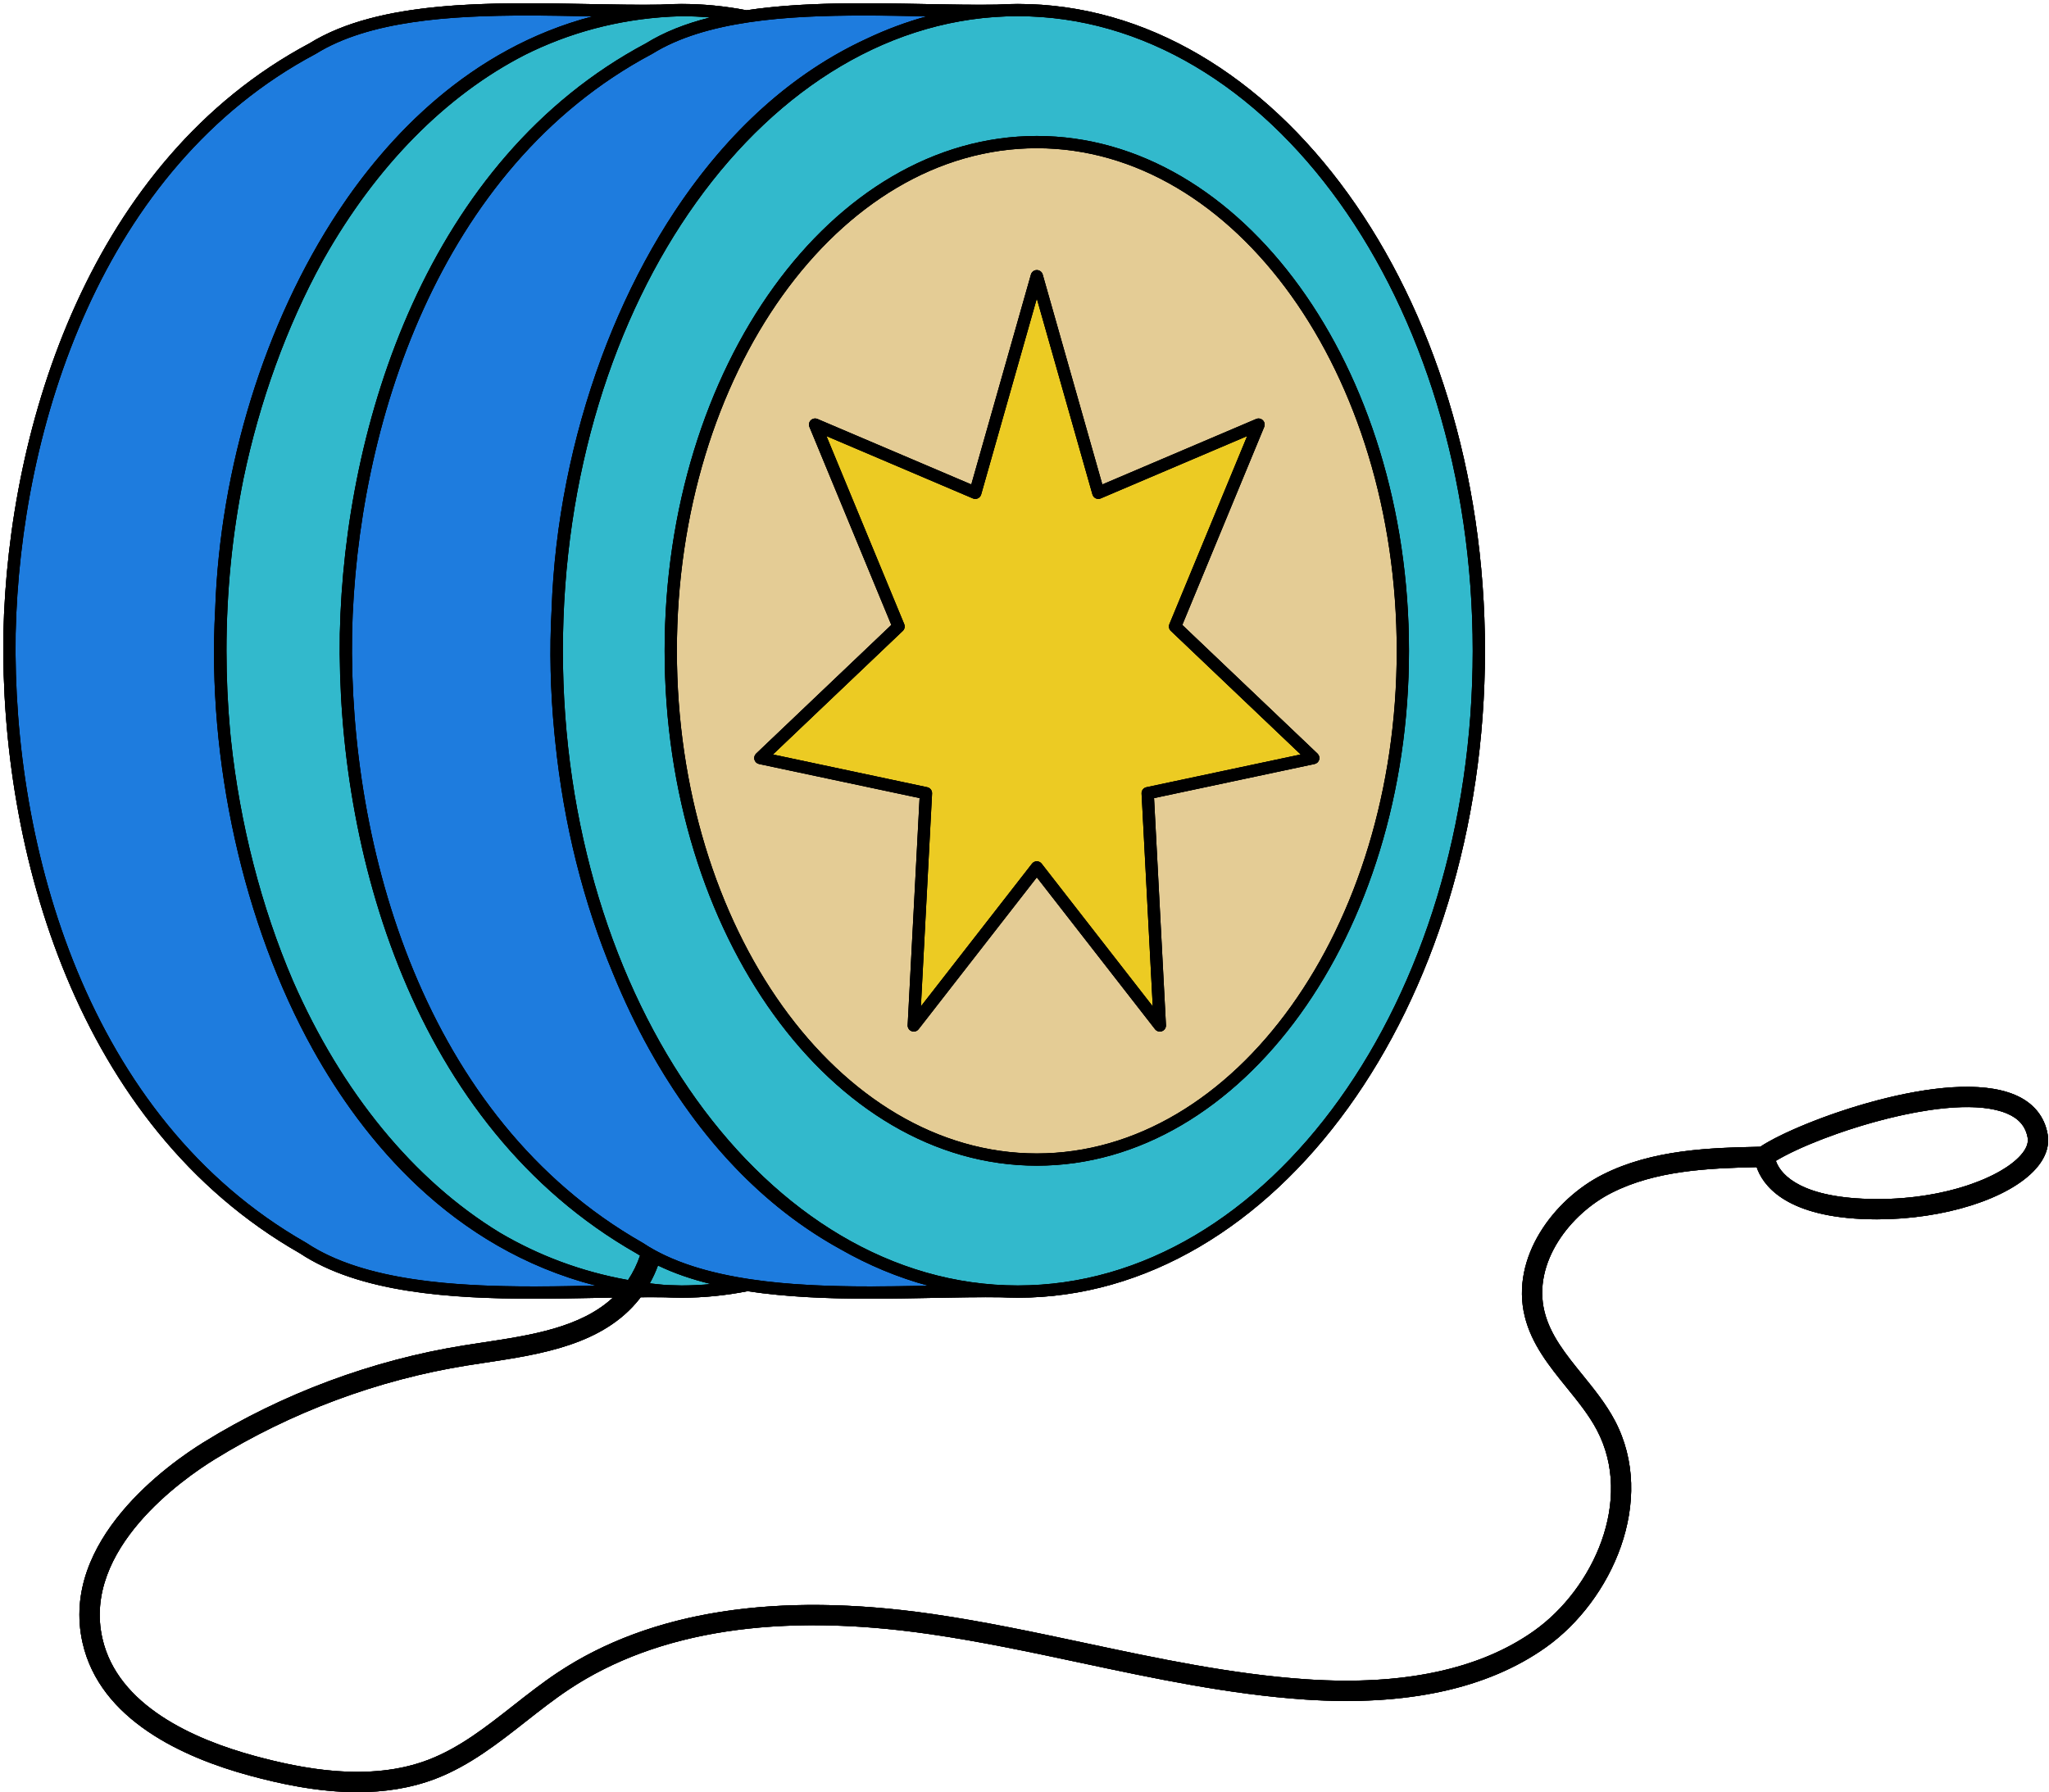 <?xml version="1.0" encoding="UTF-8"?><svg xmlns="http://www.w3.org/2000/svg" xmlns:xlink="http://www.w3.org/1999/xlink" height="438.3" preserveAspectRatio="xMidYMid meet" version="1.0" viewBox="-0.8 -0.8 501.0 438.3" width="501.0" zoomAndPan="magnify"><g id="change1_1"><path d="M499.882,276.683c-0.757-4.471-3.545-7.835-8.058-9.731c-16.466-6.91-52.674,6.339-62.231,12.718 c-12.45,0.253-26.409,0.688-38.531,6.813c-11.882,6.003-22.593,20.196-19.04,34.675 c1.675,6.829,6.042,12.216,10.265,17.427c2.798,3.452,5.441,6.712,7.367,10.36 c9.065,17.161-0.908,38.852-15.345,49.107c-13.323,9.463-32.052,13.454-55.659,11.861 c-18.225-1.229-36.499-5.121-54.17-8.885c-12.156-2.589-24.727-5.266-37.255-7.08 c-38.192-5.527-69.022-0.72-91.63,14.29c-3.775,2.507-7.384,5.344-10.874,8.086 c-6.783,5.33-13.191,10.366-20.805,13.285c-14.433,5.53-31.064,2.123-42.318-0.92 c-15.005-4.06-33.671-12.357-37.374-28.829c-4.899-21.793,19.715-38.951,27.375-43.691 c18.698-11.57,40.056-19.525,61.767-23.006c1.502-0.241,3.027-0.472,4.563-0.703 c13.475-2.036,28.747-4.345,37.61-15.575c0.108-0.137,0.206-0.278,0.312-0.416 c2.097-0.014,4.149-0.016,6.103,0.014c0.089,0.004,0.178,0.01,0.267,0.014c0.001,0,0.002,0,0.003,0 c0,0,0.001,0,0.001,0c0.409,0.018,0.818,0.033,1.228,0.044c0.761,0.024,1.535,0.04,2.354,0.041h0.003 c5.489,0,10.887-0.551,16.172-1.593c9.646,1.459,19.985,1.834,29.989,1.834c5.217,0,10.343-0.099,15.226-0.194 c6.038-0.116,11.807-0.229,17.014-0.147c0.089,0.004,0.178,0.01,0.267,0.014 c0.001,0,0.002,0,0.003,0c0,0,0.001,0,0.001,0c0.409,0.018,0.818,0.033,1.228,0.044 c0.761,0.024,1.535,0.04,2.354,0.041h0.003c62.982,0,114.221-70.973,114.221-158.211 c0-87.233-51.239-158.201-114.221-158.201c-1.713,0-3.416,0.062-5.111,0.166c-5.292,0.093-11.161-0.018-17.287-0.136 c-14.461-0.276-30.075-0.569-43.937,1.514c-5.205-1.01-10.519-1.544-15.922-1.544 c-1.713,0-3.416,0.062-5.111,0.166c-5.294,0.093-11.162-0.018-17.287-0.136C119.286-0.259,91.949-0.777,74.895,9.788 c-53.503,28.477-73.755,93.243-74.862,144.377c-0.848,52.813,17.747,120.348,72.462,151.534 c14.406,9.568,36.538,11.123,57.216,11.123c5.217,0,10.344-0.099,15.227-0.194c1.399-0.027,2.779-0.053,4.145-0.077 c-7.906,7.356-20.075,9.216-31.898,11.002c-1.551,0.234-3.089,0.467-4.606,0.71 c-22.353,3.584-44.342,11.775-63.592,23.686c-8.365,5.176-35.223,24.006-29.605,48.997 c4.246,18.884,24.595,28.113,40.917,32.529c7.218,1.953,16.545,4.039,26.284,4.039 c6.349,0,12.875-0.887,19.104-3.276c8.314-3.186,15.319-8.692,22.094-14.015c3.414-2.683,6.944-5.457,10.554-7.854 c21.56-14.314,51.227-18.861,88.176-13.513c12.367,1.789,24.855,4.45,36.933,7.022 c17.842,3.8,36.292,7.729,54.871,8.982c24.779,1.673,44.586-2.622,58.865-12.766 c16.142-11.466,27.177-35.932,16.86-55.467c-2.154-4.078-5.074-7.681-7.899-11.167 c-4.058-5.007-7.892-9.735-9.302-15.485c-2.941-11.991,6.285-23.925,16.461-29.065 c10.826-5.47,23.754-6.013,35.424-6.261c1.413,4.175,6.591,11.751,25.58,12.673c1.282,0.062,2.563,0.093,3.844,0.093 c16.362,0,32.28-4.98,38.84-12.375C499.979,281.669,500.213,278.635,499.882,276.683z M493.278,281.747 c-5.155,5.809-20.483,11.51-38.735,10.62c-16.43-0.798-20.245-6.658-21.129-9.261 c10.879-6.576,43.209-17.152,56.49-11.582c2.951,1.239,4.615,3.198,5.088,5.987 C495.209,278.796,494.633,280.221,493.278,281.747z" fill="inherit"/></g><g id="change2_1"><path d="M211.969,313.835c-18.443,0-41.432-1.211-55.607-10.65l-0.085-0.059l-0.003,0.004 C102.653,272.6,84.441,206.191,85.276,154.221c1.089-50.294,20.922-113.962,73.323-141.821l0.087-0.05 c13.275-8.247,33.546-9.359,51.624-9.359c5.194,0,10.331,0.098,15.3,0.193l0.197,0.003 c-4.959,1.372-9.881,3.204-14.628,5.453c-18.19,8.364-34.008,22.59-47.012,42.281 c-5.132,7.769-9.761,16.338-13.758,25.469c-0.445,1.017-0.864,1.997-1.274,2.982l-0.354,0.859 c-0.315,0.762-0.623,1.527-0.928,2.295l-0.388,0.985c-0.326,0.838-0.647,1.681-0.963,2.526l-0.215,0.576 c-7.293,19.708-11.515,41.045-12.207,61.703c-0.54,9.714-0.312,19.829,0.676,30.064l0.029,0.311 c0.06,0.624,0.121,1.231,0.186,1.838c2.044,20.098,6.8,39.2,14.137,56.776c2.671,6.54,5.655,12.787,8.868,18.565 c12.29,22.102,27.98,38.52,46.635,48.797c6.941,3.97,14.199,6.992,21.575,8.983 c-4.778,0.102-9.459,0.184-14.211,0.184C211.971,313.835,211.97,313.835,211.969,313.835z M129.712,313.835 c-18.443,0-41.433-1.211-55.608-10.65l-0.085-0.059l-0.003,0.004C20.397,272.602,2.184,206.192,3.018,154.221 C4.107,103.927,23.941,40.259,76.341,12.401l0.087-0.05c13.275-8.247,33.546-9.359,51.624-9.359 c5.194,0,10.331,0.098,15.3,0.193l0.734,0.014c-30.633,8.015-50.72,30.375-62.178,47.723 c-17.956,27.185-28.922,62.684-30.088,97.397c-2.043,36.764,6.89,76.97,23.896,107.554 c11.835,21.284,33.451,48.582,69.218,57.76C139.973,313.737,134.905,313.835,129.712,313.835z" fill="#1E7CDE"/></g><g id="change2_2"><path d="M74.108,303.18c-0.028-0.019-0.058-0.038-0.089-0.056 C20.401,272.598,2.189,206.185,3.024,154.221C4.112,103.927,23.946,40.261,76.344,12.405 c0.029-0.016,0.058-0.032,0.088-0.05c12.863-7.992,32.324-9.358,51.621-9.358c5.154,0,10.298,0.097,15.3,0.193 c0.245,0.005,0.49,0.009,0.734,0.014c-30.017,7.845-50.021,29.302-62.182,47.715 c-17.957,27.186-28.924,62.699-30.088,97.399c-2.044,36.762,6.889,76.97,23.896,107.556 c12.355,22.22,33.964,48.715,69.221,57.762c-0.018,0-0.035,0-0.053,0.001 C121.035,314.098,91.364,314.672,74.108,303.18z M210.309,2.997c-19.296,0-38.758,1.367-51.62,9.358 c-0.029,0.018-0.058,0.034-0.088,0.05C106.204,40.261,86.37,103.927,85.281,154.221 c-0.835,51.964,17.376,118.376,70.996,148.904c0.03,0.018,0.06,0.036,0.089,0.056 c17.028,11.339,46.141,10.93,69.816,10.475c-7.476-2.017-14.694-5.047-21.576-8.983 c-22.282-12.275-37.177-31.785-46.637-48.798c-3.261-5.864-6.222-12.085-8.868-18.565 c-7.163-17.161-12.06-36.351-14.137-56.778c-0.065-0.607-0.125-1.214-0.184-1.821 c-0.01-0.109-0.021-0.218-0.031-0.328c-0.975-10.101-1.224-20.207-0.676-30.064 c0.703-20.943,4.981-42.179,12.207-61.705c0.071-0.193,0.144-0.385,0.215-0.577 c0.316-0.845,0.637-1.687,0.964-2.526c0.128-0.329,0.257-0.657,0.387-0.985c0.304-0.768,0.614-1.533,0.928-2.295 c0.118-0.287,0.235-0.574,0.354-0.859c0.411-0.985,0.83-1.965,1.256-2.94c0.006-0.014,0.012-0.028,0.018-0.042 c3.957-9.038,8.563-17.604,13.759-25.47c9.984-15.116,25.259-32.279,47.015-42.282 c4.744-2.248,9.629-4.07,14.629-5.443c-0.066-0.001-0.131-0.002-0.197-0.004 C220.607,3.094,215.464,2.997,210.309,2.997z" fill="#1E7CDE"/></g><g id="change3_1"><path d="M248.065,313.594c-61.338,0-111.241-69.634-111.241-155.225 c0-85.586,49.903-155.215,111.241-155.215c61.334,0,111.234,69.629,111.234,155.215 C359.299,243.961,309.399,313.594,248.065,313.594z M252.713,32.461c-50.176,0-90.996,56.483-90.996,125.909 c0,69.431,40.82,125.918,90.996,125.918c50.172,0,90.99-56.487,90.99-125.918 C343.703,88.943,302.885,32.461,252.713,32.461z M165.819,313.594c-1.178-0.045-2.389-0.077-3.634-0.097 c-1.36-0.112-2.741-0.253-4.104-0.421c0.759-1.368,1.432-2.835,1.996-4.369c3.777,1.825,8.145,3.352,12.992,4.538 C170.583,313.48,168.144,313.594,165.819,313.594L165.819,313.594z M152.763,312.259 c-11.127-1.985-21.671-5.877-31.337-11.569c-21.073-12.845-38.568-34.14-50.594-61.584 c-7.742-18.046-12.988-38.446-15.169-58.997l-0.212-2.137c-0.587-6.471-0.884-13.066-0.884-19.603 c0-14.28,1.399-28.442,4.159-42.091c3.939-18.966,10.615-37.344,19.306-53.15l0.356-0.642 c12.828-22.721,29.833-39.969,49.176-49.881c11.058-5.519,23.028-8.662,35.576-9.343 c0.915-0.029,1.81-0.064,2.686-0.109c2.232,0.001,4.582,0.107,6.985,0.316c-6.193,1.567-11.313,3.632-15.654,6.321 c-53.507,28.471-73.754,93.246-74.862,144.372c-0.849,52.805,17.74,120.342,72.459,151.529 c0.178,0.119,0.365,0.229,0.551,0.339c0.132,0.078,0.265,0.157,0.394,0.238c-0.73,2.159-1.716,4.171-2.932,5.987 c-0.001,0.001-0.002,0.002-0.004,0.002H152.763z" fill="#32B9CC"/></g><g id="change3_2"><path d="M173.069,313.25c-2.397,0.217-4.813,0.339-7.249,0.339c-1.179-0.045-2.39-0.077-3.634-0.097 c-1.386-0.114-2.754-0.255-4.104-0.421c0.789-1.407,1.449-2.864,2-4.362 C164.052,310.633,168.425,312.114,173.069,313.25z M163.139,3.268c-13.496,0.733-25.305,4.218-35.573,9.342 c-19.536,10.01-36.518,27.462-49.174,49.879c-0.039,0.07-0.079,0.139-0.118,0.209 c-0.081,0.143-0.158,0.289-0.238,0.433c-8.747,15.906-15.388,34.29-19.306,53.148 c-2.707,13.39-4.158,27.508-4.158,42.09c0,6.639,0.301,13.181,0.884,19.603c0.015,0.151,0.028,0.303,0.043,0.454 c0.052,0.563,0.113,1.122,0.169,1.683c2.174,20.485,7.39,40.867,15.169,58.995 c11.879,27.109,29.55,48.756,50.592,61.582c9.086,5.35,19.481,9.454,31.335,11.568 c1.256-1.878,2.218-3.88,2.933-5.979c-0.312-0.196-0.64-0.374-0.945-0.577 c-54.716-31.186-73.31-98.721-72.461-151.534c1.108-51.137,21.352-115.903,74.863-144.377 c4.566-2.829,9.875-4.858,15.658-6.312c-2.311-0.201-4.638-0.316-6.985-0.316 C164.95,3.204,164.055,3.24,163.139,3.268z M359.294,158.37c0,85.588-49.897,155.22-111.23,155.22 c-61.335,0-111.236-69.632-111.236-155.22c0-85.584,49.9-155.21,111.236-155.21 C309.397,3.159,359.294,72.786,359.294,158.37z M343.709,158.37c0-69.429-40.82-125.914-90.995-125.914 c-50.178,0-91.001,56.485-91.001,125.914c0,69.434,40.823,125.923,91.001,125.923 C302.888,284.292,343.709,227.804,343.709,158.37z" fill="#32B9CC"/></g><g id="change4_1"><path d="M252.713,281.306c-48.531,0-88.015-55.149-88.015-122.937 c0-67.783,39.483-122.928,88.015-122.928c48.528,0,88.009,55.145,88.009,122.928 C340.722,226.157,301.241,281.306,252.713,281.306z M281.62,250.915c0.285,0.366,0.714,0.576,1.175,0.576 c0.178,0,0.354-0.032,0.523-0.095c0.613-0.228,1.002-0.821,0.967-1.474l-2.909-55.528l39.247-8.341 c0.542-0.115,0.974-0.518,1.125-1.052c0.15-0.535-0.006-1.104-0.408-1.486l-33.058-31.468l20.023-48.429 c0.232-0.562,0.102-1.202-0.33-1.629c-0.281-0.278-0.653-0.431-1.049-0.431c-0.202,0-0.398,0.04-0.583,0.12 l-37.611,16.012l-14.584-51.347c-0.181-0.638-0.771-1.083-1.434-1.083s-1.253,0.445-1.434,1.083l-14.583,51.344 L199.084,101.676c-0.186-0.079-0.382-0.119-0.583-0.119c-0.396,0-0.768,0.153-1.049,0.431 c-0.432,0.427-0.562,1.067-0.33,1.629l20.018,48.424l-33.061,31.474c-0.402,0.384-0.558,0.953-0.406,1.486 c0.15,0.534,0.58,0.937,1.124,1.052l39.251,8.336l-2.911,55.533c-0.033,0.654,0.356,1.246,0.969,1.474 c0.167,0.063,0.342,0.095,0.52,0.095c0.458,0,0.897-0.215,1.176-0.575c0,0,28.911-37.139,28.913-37.139 C252.715,213.776,281.62,250.915,281.62,250.915z" fill="#E4CC95"/></g><g id="change4_2"><path d="M252.714,35.447c-48.528,0-88.01,55.143-88.01,122.923 c0,67.785,39.481,122.932,88.01,122.932c48.525,0,88.004-55.147,88.004-122.932 C340.717,90.59,301.239,35.447,252.714,35.447z M307.978,101.984c0.432,0.427,0.563,1.073,0.33,1.635l-20.023,48.424 l33.059,31.468c0.402,0.383,0.559,0.957,0.408,1.491c-0.151,0.534-0.585,0.941-1.128,1.055l-39.243,8.336 l2.909,55.528c0.034,0.652-0.359,1.251-0.971,1.479c-0.614,0.229-1.301,0.034-1.703-0.483l-28.904-37.137 l-28.908,37.137c-0.289,0.372-0.728,0.577-1.18,0.577c-0.175,0-0.351-0.03-0.523-0.095 c-0.611-0.228-1.005-0.828-0.971-1.479l2.914-55.528l-39.25-8.336c-0.543-0.115-0.978-0.521-1.128-1.055 c-0.151-0.534,0.006-1.108,0.408-1.491l33.06-31.468l-20.018-48.424c-0.233-0.562-0.102-1.207,0.33-1.635 c0.431-0.426,1.08-0.551,1.638-0.312l37.606,16.012l14.582-51.344c0.183-0.643,0.77-1.087,1.439-1.087 c0.669,0,1.256,0.444,1.439,1.087l14.578,51.344l37.611-16.012C306.898,101.432,307.546,101.557,307.978,101.984z" fill="#E4CC95"/></g><g id="change5_1"><path d="M253.889,210.43c-0.285-0.366-0.715-0.575-1.176-0.575c-0.457,0-0.897,0.215-1.176,0.575 l-27.166,34.899l2.723-52.055c0.039-0.737-0.457-1.383-1.178-1.536l-37.724-8.011l31.745-30.228 c0.45-0.428,0.587-1.075,0.349-1.65l-19.013-45.991l35.809,15.238c0.186,0.079,0.383,0.119,0.584,0.119 c0.221,0,0.443-0.051,0.643-0.146c0.385-0.183,0.673-0.525,0.791-0.938l13.607-47.91l13.611,47.91 c0.119,0.412,0.407,0.754,0.792,0.938c0.202,0.096,0.418,0.145,0.641,0.145c0.202,0,0.399-0.04,0.586-0.119 l35.808-15.244l-19.012,45.997c-0.238,0.574-0.1,1.222,0.349,1.65l31.748,30.219l-37.721,8.02 c-0.722,0.153-1.217,0.799-1.178,1.535l2.726,52.052c0,0.002-0.004,0.005-0.005,0.005 C281.051,245.331,253.889,210.43,253.889,210.43z" fill="#ECCB23"/></g><g id="change5_2"><path d="M304.147,105.856l-19.018,45.991c-0.237,0.572-0.097,1.229,0.35,1.655l31.747,30.219 l-37.717,8.012c-0.72,0.153-1.221,0.806-1.183,1.54l2.727,52.052l-27.161-34.899 c-0.283-0.364-0.719-0.577-1.18-0.577c-0.462,0-0.897,0.213-1.18,0.577l-27.165,34.899l2.732-52.052 c0.039-0.734-0.463-1.388-1.183-1.541l-37.724-8.011l31.748-30.219c0.448-0.426,0.587-1.084,0.35-1.655 l-19.012-45.991l35.801,15.244c0.396,0.168,0.843,0.159,1.231-0.026c0.388-0.185,0.677-0.528,0.794-0.941 l13.607-47.91l13.602,47.91c0.118,0.413,0.407,0.755,0.794,0.941c0.387,0.185,0.833,0.194,1.231,0.026 L304.147,105.856z" fill="#ECCB23"/></g><g id="change1_2"><path d="M86.584,437.518c-10.177,0-19.875-2.305-26.285-4.04c-16.324-4.415-36.675-13.644-40.921-32.533 c-5.62-24.994,21.241-43.826,29.606-49.002c19.253-11.913,41.244-20.104,63.594-23.687 c1.443-0.232,2.906-0.453,4.379-0.676l0.227-0.034c11.781-1.78,23.963-3.621,31.896-11.002l-4.141,0.086 c-4.943,0.096-10.021,0.194-15.227,0.194c-20.013,0-42.461-1.322-57.219-11.123 C17.771,274.513-0.821,206.972,0.028,154.165C1.135,103.04,21.382,38.264,74.892,9.784 c13.915-8.62,34.681-9.783,53.157-9.783c5.18,0,10.354,0.098,15.359,0.193c4.362,0.084,8.872,0.17,13.03,0.17 c1.455,0,2.876-0.01,4.258-0.035c1.825-0.112,3.498-0.166,5.112-0.166c5.284,0,10.641,0.519,15.923,1.545 C189.481,0.543,198.569,0,210.327,0c5.202,0,10.355,0.098,15.338,0.194c4.363,0.084,8.875,0.17,13.031,0.17 c1.455,0,2.875-0.01,4.257-0.035c1.825-0.112,3.498-0.166,5.112-0.166c62.984,0,114.225,70.971,114.225,158.206 c0,87.241-51.241,158.216-114.225,158.216c-0.823-0.001-1.597-0.018-2.358-0.041 c-0.409-0.012-1.381-0.052-1.381-0.052l-0.118-0.007c-1.241-0.019-2.513-0.028-3.815-0.028 c-4.121,0-8.474,0.084-13.084,0.173l-0.116,0.002c-4.946,0.096-10.021,0.194-15.226,0.194 c-12.192,0-21.721-0.583-29.991-1.834c-5.359,1.057-10.8,1.593-16.171,1.593 c-0.823-0.001-1.597-0.018-2.358-0.041c-0.409-0.012-1.366-0.051-1.366-0.051l-0.131-0.007 c-1.116-0.017-2.264-0.024-3.433-0.024c-0.879,0-1.771,0.004-2.671,0.01l-0.308,0.414 c-8.866,11.233-24.139,13.541-37.613,15.577c-1.535,0.231-3.061,0.462-4.563,0.703 c-21.71,3.481-43.067,11.435-61.765,23.005c-7.66,4.741-32.27,21.902-27.372,43.687 c3.702,16.469,22.365,24.765,37.37,28.825c6.134,1.659,15.397,3.864,24.986,3.864 c6.401,0,12.231-0.991,17.329-2.944c7.613-2.919,14.02-7.954,20.803-13.284c3.534-2.776,7.122-5.594,10.874-8.086 c16.502-10.955,37.545-16.51,62.545-16.51c9.126,0,18.913,0.747,29.09,2.219 c12.524,1.813,25.09,4.489,37.244,7.077c17.681,3.766,35.951,7.658,54.181,8.887 c3.357,0.227,6.661,0.342,9.82,0.342c19.018-0.001,34.439-4.106,45.836-12.201 c14.436-10.253,24.408-31.941,15.343-49.101c-1.924-3.645-4.565-6.904-7.362-10.354 c-4.227-5.215-8.594-10.602-10.271-17.434c-3.553-14.481,7.16-28.676,19.044-34.68 c12.433-6.283,26.904-6.577,38.532-6.813c7.743-5.168,32.808-14.662,50.519-14.662 c4.7,0,8.641,0.654,11.715,1.944c4.516,1.897,7.303,5.263,8.061,9.735c0.33,1.954,0.096,4.991-2.896,8.361 c-6.464,7.288-22.437,12.377-38.844,12.377c-1.276,0-2.568-0.031-3.845-0.093 c-18.836-0.914-24.115-8.335-25.585-12.677c-12.667,0.274-24.911,0.956-35.417,6.264 c-10.172,5.14-19.398,17.072-16.457,29.06c1.409,5.745,5.239,10.471,9.294,15.475 c2.833,3.496,5.754,7.099,7.908,11.176c10.318,19.537-0.72,44.006-16.862,55.472 c-12.254,8.705-28.649,13.12-48.73,13.12c-3.268,0-6.679-0.119-10.138-0.352 c-18.588-1.254-37.034-5.183-54.871-8.982c-12.083-2.573-24.568-5.232-36.933-7.022 c-9.95-1.44-19.501-2.17-28.389-2.17c-23.995,0-44.109,5.276-59.782,15.682c-3.608,2.395-7.136,5.167-10.548,7.848 c-6.783,5.332-13.787,10.835-22.1,14.021C100.019,436.416,93.591,437.518,86.584,437.518z M156.368,303.176 c14.173,9.438,37.158,10.649,55.601,10.649c4.755,0,9.436-0.083,14.213-0.174c-7.378-1.981-14.637-5.004-21.578-8.974 c-18.657-10.278-34.347-26.696-46.638-48.8c-3.214-5.779-6.198-12.025-8.87-18.566 c-7.337-17.577-12.093-36.681-14.137-56.779c-0.065-0.607-0.126-1.214-0.184-1.821l-0.031-0.328 c-0.988-10.236-1.216-20.351-0.676-30.065c0.692-20.66,4.914-41.998,12.207-61.707l0.215-0.577 c0.315-0.845,0.637-1.687,0.963-2.526l0.388-0.985c0.305-0.768,0.613-1.533,0.928-2.295l0.354-0.859 c0.411-0.985,0.83-1.965,1.256-2.94c4.016-9.174,8.646-17.744,13.779-25.513 c13.006-19.692,28.824-33.919,47.016-42.283c4.746-2.25,9.669-4.081,14.631-5.444l-0.1,0.008 C220.639,3.1,215.5,3.002,210.31,3.002c-18.076,0-38.346,1.112-51.619,9.358l-0.089,0.05 c-52.397,27.856-72.228,91.52-73.317,141.812c-0.835,51.967,17.376,118.373,70.995,148.9l0.085,0.06 L156.368,303.176z M74.111,303.176c14.173,9.438,37.159,10.649,55.602,10.649c5.192,0,10.261-0.098,15.163-0.193 c-35.715-9.17-57.332-36.47-69.167-57.756c-17.007-30.585-25.94-70.794-23.898-107.559 c1.165-34.714,12.132-70.216,30.09-97.402c11.458-17.349,31.547-39.711,62.184-47.717l-0.372,0.003l-0.361-0.007 c-4.97-0.094-10.11-0.193-15.3-0.193c-18.076,0-38.346,1.112-51.619,9.358l-0.089,0.05 C23.948,40.266,4.117,103.93,3.028,154.221C2.194,206.189,20.405,272.596,74.023,303.121l0.085,0.06L74.111,303.176 z M248.065,3.164c-61.333,0-111.232,69.625-111.232,155.205c0,85.586,49.898,155.215,111.232,155.215 c61.329,0,111.224-69.629,111.224-155.215C359.289,72.789,309.394,3.164,248.065,3.164z M160.085,308.716 c-0.564,1.532-1.236,2.998-1.999,4.357c1.359,0.16,2.74,0.302,4.099,0.414c1.244,0.02,2.455,0.052,3.634,0.097 c2.324,0,4.763-0.114,7.25-0.339C168.223,312.07,163.855,310.543,160.085,308.716z M165.826,3.165 c-0.876,0.044-1.771,0.08-2.686,0.109c-12.546,0.681-24.515,3.824-35.572,9.342 c-19.341,9.911-36.344,27.159-49.171,49.877l-0.357,0.642c-8.69,15.804-15.365,34.182-19.304,53.147 c-2.76,13.648-4.159,27.809-4.159,42.089c0,6.537,0.298,13.132,0.884,19.602l0.212,2.137 c2.181,20.55,7.426,40.949,15.169,58.994c12.024,27.442,29.518,48.736,50.59,61.579 c9.665,5.691,20.207,9.583,31.333,11.568c1.209-1.813,2.196-3.824,2.927-5.976 c-0.128-0.075-0.259-0.153-0.391-0.232c-0.187-0.111-0.373-0.221-0.552-0.339 c-54.721-31.189-73.312-98.73-72.463-151.538c1.108-51.129,21.356-115.908,74.867-144.381 c4.34-2.69,9.462-4.754,15.658-6.312C170.407,3.272,168.056,3.165,165.826,3.165L165.826,3.165z M480.169,269.964 c-15.261,0-37.884,7.787-46.752,13.147c0.858,2.51,4.63,8.45,21.127,9.251c1.256,0.061,2.529,0.092,3.784,0.092 c16.703,0,30.224-5.388,34.946-10.71c1.353-1.525,1.93-2.949,1.713-4.231c-0.472-2.788-2.135-4.745-5.085-5.984 C487.425,270.49,484.15,269.964,480.169,269.964z M252.713,284.297c-50.181,0-91.006-56.491-91.006-125.927 c0-69.432,40.825-125.919,91.006-125.919c50.178,0,91,56.487,91,125.919 C343.713,227.806,302.891,284.297,252.713,284.297z M252.713,35.452c-48.526,0-88.005,55.141-88.005,122.918 c0,67.782,39.478,122.927,88.005,122.927c48.523,0,87.999-55.145,87.999-122.927 C340.712,90.592,301.236,35.452,252.713,35.452z M282.795,251.5c-0.464,0-0.896-0.211-1.183-0.58l-28.903-37.137 l-28.901,37.137c-0.281,0.363-0.723,0.579-1.184,0.579c-0.18,0-0.356-0.032-0.524-0.095 c-0.616-0.23-1.008-0.826-0.975-1.484l2.915-55.528l-39.247-8.331c-0.547-0.116-0.98-0.521-1.131-1.059 c-0.153-0.536,0.004-1.11,0.408-1.496l33.06-31.468l-20.019-48.419c-0.233-0.566-0.103-1.21,0.332-1.64 c0.282-0.28,0.657-0.434,1.056-0.434c0.203,0,0.4,0.04,0.587,0.12l37.605,16.012l14.576-51.341 c0.183-0.642,0.777-1.09,1.444-1.09s1.261,0.448,1.444,1.09l14.577,51.344l37.604-16.015 c0.187-0.08,0.384-0.121,0.587-0.121c0.397,0,0.773,0.154,1.056,0.435c0.435,0.43,0.566,1.074,0.332,1.64 l-20.024,48.424l33.057,31.463c0.404,0.384,0.561,0.957,0.41,1.496c-0.153,0.537-0.587,0.943-1.133,1.059 l-39.243,8.336l2.913,55.522c0.035,0.658-0.355,1.254-0.973,1.484C283.151,251.468,282.975,251.5,282.795,251.5z M220.296,151.845c0.238,0.578,0.1,1.23-0.351,1.661l-31.748,30.219l37.721,8.003 c0.726,0.154,1.226,0.805,1.186,1.546l-2.732,52.052l27.157-34.902c0.281-0.363,0.723-0.579,1.184-0.579 c0.465,0,0.897,0.211,1.184,0.579l27.16,34.899l-2.735-52.049c-0.039-0.74,0.46-1.39,1.186-1.545l37.718-8.012 l-31.751-30.211c-0.452-0.43-0.59-1.082-0.351-1.661l19.019-45.991l-35.801,15.251 c-0.189,0.079-0.387,0.119-0.59,0.119c-0.225,0-0.442-0.049-0.645-0.146c-0.388-0.185-0.678-0.529-0.797-0.943 l-13.601-47.91l-13.598,47.91c-0.12,0.415-0.41,0.758-0.797,0.943c-0.201,0.096-0.424,0.146-0.646,0.146 c-0.203,0-0.401-0.04-0.588-0.12l-35.802-15.245L220.296,151.845z" fill="inherit"/></g><g id="change1_3"><path d="M252.714,32.456c-50.178,0-91.001,56.485-91.001,125.914c0,69.434,40.823,125.923,91.001,125.923 c50.175,0,90.995-56.489,90.995-125.923C343.709,88.941,302.888,32.456,252.714,32.456z M340.717,158.37 c0,67.785-39.478,122.932-88.004,122.932c-48.528,0-88.01-55.147-88.01-122.932 c0-67.78,39.481-122.923,88.01-122.923C301.239,35.447,340.717,90.59,340.717,158.37z M268.73,117.684 l-14.578-51.344c-0.183-0.643-0.77-1.087-1.439-1.087c-0.669,0-1.256,0.444-1.439,1.087l-14.582,51.344l-37.606-16.012 c-0.558-0.238-1.206-0.114-1.638,0.312c-0.432,0.427-0.563,1.073-0.33,1.635l20.018,48.424l-33.06,31.468 c-0.402,0.383-0.559,0.957-0.408,1.491c0.151,0.534,0.585,0.941,1.128,1.055l39.25,8.336l-2.914,55.528 c-0.034,0.651,0.359,1.251,0.971,1.479c0.171,0.064,0.348,0.095,0.523,0.095c0.452,0,0.891-0.205,1.18-0.577 l28.908-37.137l28.904,37.137c0.402,0.517,1.089,0.712,1.703,0.483c0.611-0.228,1.005-0.827,0.971-1.479 l-2.909-55.528l39.243-8.336c0.543-0.115,0.978-0.521,1.128-1.055c0.151-0.534-0.006-1.108-0.408-1.491 l-33.059-31.468l20.023-48.424c0.233-0.562,0.102-1.207-0.33-1.635s-1.081-0.552-1.638-0.312L268.73,117.684z M285.129,151.847c-0.237,0.572-0.097,1.229,0.35,1.655l31.747,30.219l-37.717,8.012 c-0.72,0.153-1.221,0.806-1.183,1.54l2.727,52.052l-27.161-34.899c-0.283-0.364-0.719-0.577-1.18-0.577 c-0.462,0-0.897,0.213-1.18,0.577l-27.165,34.899l2.732-52.052c0.039-0.734-0.463-1.388-1.183-1.541l-37.724-8.011 l31.748-30.219c0.448-0.426,0.587-1.084,0.35-1.655l-19.012-45.991l35.801,15.244 c0.396,0.168,0.843,0.159,1.231-0.026c0.388-0.185,0.677-0.528,0.794-0.941l13.607-47.91l13.602,47.91 c0.118,0.413,0.407,0.755,0.794,0.941c0.387,0.185,0.833,0.194,1.231,0.026l35.807-15.244L285.129,151.847z M499.882,276.683c-0.757-4.471-3.545-7.835-8.058-9.731c-16.466-6.91-52.674,6.339-62.231,12.718 c-12.45,0.253-26.409,0.688-38.531,6.813c-11.882,6.003-22.593,20.196-19.04,34.675 c1.675,6.829,6.042,12.216,10.265,17.427c2.798,3.452,5.441,6.712,7.367,10.36 c9.065,17.161-0.908,38.852-15.345,49.107c-13.323,9.463-32.052,13.454-55.659,11.861 c-18.225-1.229-36.499-5.121-54.17-8.885c-12.156-2.589-24.727-5.266-37.255-7.08 c-38.192-5.527-69.022-0.72-91.63,14.29c-3.775,2.507-7.384,5.344-10.874,8.086 c-6.783,5.33-13.191,10.366-20.805,13.285c-14.433,5.53-31.064,2.123-42.318-0.92 c-15.005-4.06-33.671-12.357-37.374-28.829c-4.899-21.793,19.715-38.951,27.375-43.691 c18.698-11.57,40.056-19.525,61.767-23.006c1.502-0.241,3.027-0.472,4.563-0.703 c13.475-2.036,28.747-4.345,37.61-15.575c0.108-0.137,0.206-0.278,0.312-0.416 c2.097-0.014,4.149-0.016,6.103,0.014c0.089,0.004,0.178,0.01,0.267,0.014c0.001,0,0.002,0,0.003,0 c0,0,0.001,0,0.001,0c0.409,0.018,0.818,0.033,1.228,0.044c0.761,0.024,1.535,0.04,2.354,0.041h0.003 c5.489,0,10.887-0.551,16.172-1.593c9.646,1.459,19.985,1.834,29.989,1.834c5.217,0,10.343-0.099,15.226-0.194 c6.038-0.116,11.807-0.229,17.014-0.147c0.089,0.004,0.178,0.01,0.267,0.014 c0.001,0,0.002,0,0.003,0c0,0,0.001,0,0.001,0c0.409,0.018,0.818,0.033,1.228,0.044 c0.761,0.024,1.535,0.04,2.354,0.041h0.003c62.982,0,114.221-70.973,114.221-158.211 c0-87.233-51.239-158.201-114.221-158.201c-1.713,0-3.416,0.062-5.111,0.166c-5.292,0.093-11.161-0.018-17.287-0.136 c-14.461-0.276-30.075-0.569-43.937,1.514c-5.205-1.01-10.519-1.544-15.922-1.544 c-1.713,0-3.416,0.062-5.111,0.166c-5.294,0.093-11.162-0.018-17.287-0.136C119.286-0.259,91.949-0.777,74.895,9.788 c-53.503,28.477-73.755,93.243-74.862,144.377c-0.848,52.813,17.747,120.348,72.462,151.534 c14.406,9.568,36.538,11.123,57.216,11.123c5.217,0,10.344-0.099,15.227-0.194c1.399-0.027,2.779-0.053,4.145-0.077 c-7.906,7.356-20.075,9.216-31.898,11.002c-1.551,0.234-3.089,0.467-4.606,0.71 c-22.353,3.584-44.342,11.775-63.592,23.686c-8.365,5.176-35.223,24.006-29.605,48.997 c4.246,18.884,24.595,28.113,40.917,32.529c7.218,1.953,16.545,4.039,26.284,4.039 c6.349,0,12.875-0.887,19.104-3.276c8.314-3.186,15.319-8.692,22.094-14.015c3.414-2.683,6.944-5.457,10.554-7.854 c21.56-14.314,51.227-18.861,88.176-13.513c12.367,1.789,24.855,4.45,36.933,7.022 c17.842,3.8,36.292,7.729,54.871,8.982c24.779,1.673,44.586-2.622,58.865-12.766 c16.142-11.466,27.177-35.932,16.86-55.467c-2.154-4.078-5.074-7.681-7.899-11.167 c-4.058-5.007-7.892-9.735-9.302-15.485c-2.941-11.991,6.285-23.925,16.461-29.065 c10.826-5.47,23.754-6.013,35.424-6.261c1.413,4.175,6.591,11.751,25.58,12.673c1.282,0.062,2.563,0.093,3.844,0.093 c16.362,0,32.28-4.98,38.84-12.375C499.979,281.669,500.213,278.635,499.882,276.683z M74.02,303.125 C20.401,272.598,2.189,206.185,3.024,154.221C4.112,103.927,23.946,40.261,76.344,12.405 c0.029-0.016,0.058-0.032,0.088-0.05c12.863-7.992,32.324-9.358,51.621-9.358c5.154,0,10.298,0.097,15.3,0.193 c0.245,0.005,0.49,0.009,0.734,0.014c-30.017,7.845-50.021,29.302-62.182,47.715 c-17.957,27.186-28.924,62.699-30.088,97.399c-2.044,36.762,6.889,76.97,23.896,107.556 c12.355,22.22,33.964,48.715,69.221,57.762c-0.018,0-0.035,0-0.053,0.001c-23.845,0.461-53.516,1.035-70.772-10.457 C74.08,303.161,74.05,303.142,74.02,303.125z M248.065,313.589c-61.335,0-111.236-69.632-111.236-155.22 c0-85.584,49.9-155.21,111.236-155.21c61.333,0,111.23,69.627,111.23,155.21 C359.294,243.958,309.397,313.589,248.065,313.589z M211.177,8.636c-21.756,10.004-37.031,27.166-47.015,42.282 c-5.196,7.866-9.802,16.432-13.759,25.47c-0.006,0.014-0.012,0.028-0.018,0.042 c-0.426,0.975-0.845,1.955-1.256,2.94c-0.119,0.285-0.236,0.573-0.354,0.859 c-0.314,0.762-0.623,1.527-0.928,2.295c-0.13,0.328-0.259,0.656-0.387,0.985c-0.327,0.839-0.648,1.681-0.964,2.526 c-0.072,0.192-0.144,0.384-0.215,0.577c-7.226,19.526-11.505,40.762-12.207,61.705 c-0.548,9.858-0.299,19.963,0.676,30.064c0.01,0.11,0.021,0.218,0.031,0.328c0.059,0.607,0.12,1.214,0.184,1.821 c2.076,20.427,6.973,39.617,14.137,56.778c2.647,6.48,5.608,12.701,8.868,18.565 c9.46,17.013,24.354,36.524,46.637,48.798c6.882,3.936,14.1,6.965,21.576,8.983 c-23.675,0.455-52.788,0.864-69.816-10.475c-0.028-0.019-0.058-0.038-0.089-0.056 c-53.619-30.528-71.831-96.94-70.996-148.904c1.089-50.294,20.922-113.96,73.32-141.816 c0.029-0.016,0.058-0.032,0.088-0.05c12.863-7.992,32.324-9.358,51.62-9.358c5.154,0,10.298,0.097,15.3,0.193 c0.066,0.001,0.131,0.002,0.197,0.004C220.805,4.567,215.921,6.389,211.177,8.636z M165.82,313.589 c-1.179-0.045-2.39-0.077-3.634-0.097c-1.386-0.114-2.754-0.255-4.104-0.421c0.789-1.407,1.449-2.864,2-4.362 c3.969,1.924,8.343,3.405,12.986,4.541C170.671,313.467,168.256,313.589,165.82,313.589z M157.153,9.788 c-53.51,28.474-73.755,93.24-74.863,144.377c-0.849,52.813,17.745,120.348,72.461,151.534 c0.305,0.203,0.633,0.381,0.945,0.577c-0.714,2.099-1.677,4.102-2.933,5.979 c-11.854-2.114-22.25-6.218-31.335-11.568c-21.042-12.826-38.713-34.473-50.592-61.582 c-7.779-18.128-12.995-38.51-15.169-58.995c-0.057-0.561-0.117-1.12-0.169-1.683 c-0.015-0.151-0.029-0.303-0.043-0.454c-0.583-6.422-0.884-12.964-0.884-19.603c0-14.582,1.451-28.7,4.158-42.09 c3.918-18.858,10.559-37.242,19.306-53.148c0.08-0.143,0.158-0.29,0.238-0.433c0.039-0.07,0.079-0.139,0.118-0.209 c12.656-22.418,29.638-39.869,49.174-49.879c10.268-5.124,22.078-8.61,35.573-9.342 c0.915-0.029,1.811-0.064,2.687-0.109c2.346,0.001,4.674,0.115,6.985,0.316 C167.029,4.93,161.72,6.959,157.153,9.788z M493.278,281.747c-5.155,5.809-20.483,11.51-38.735,10.62 c-16.43-0.798-20.245-6.658-21.129-9.261c10.879-6.576,43.209-17.152,56.49-11.582 c2.951,1.239,4.615,3.198,5.088,5.987C495.209,278.796,494.633,280.221,493.278,281.747z" fill="inherit"/></g></svg>
